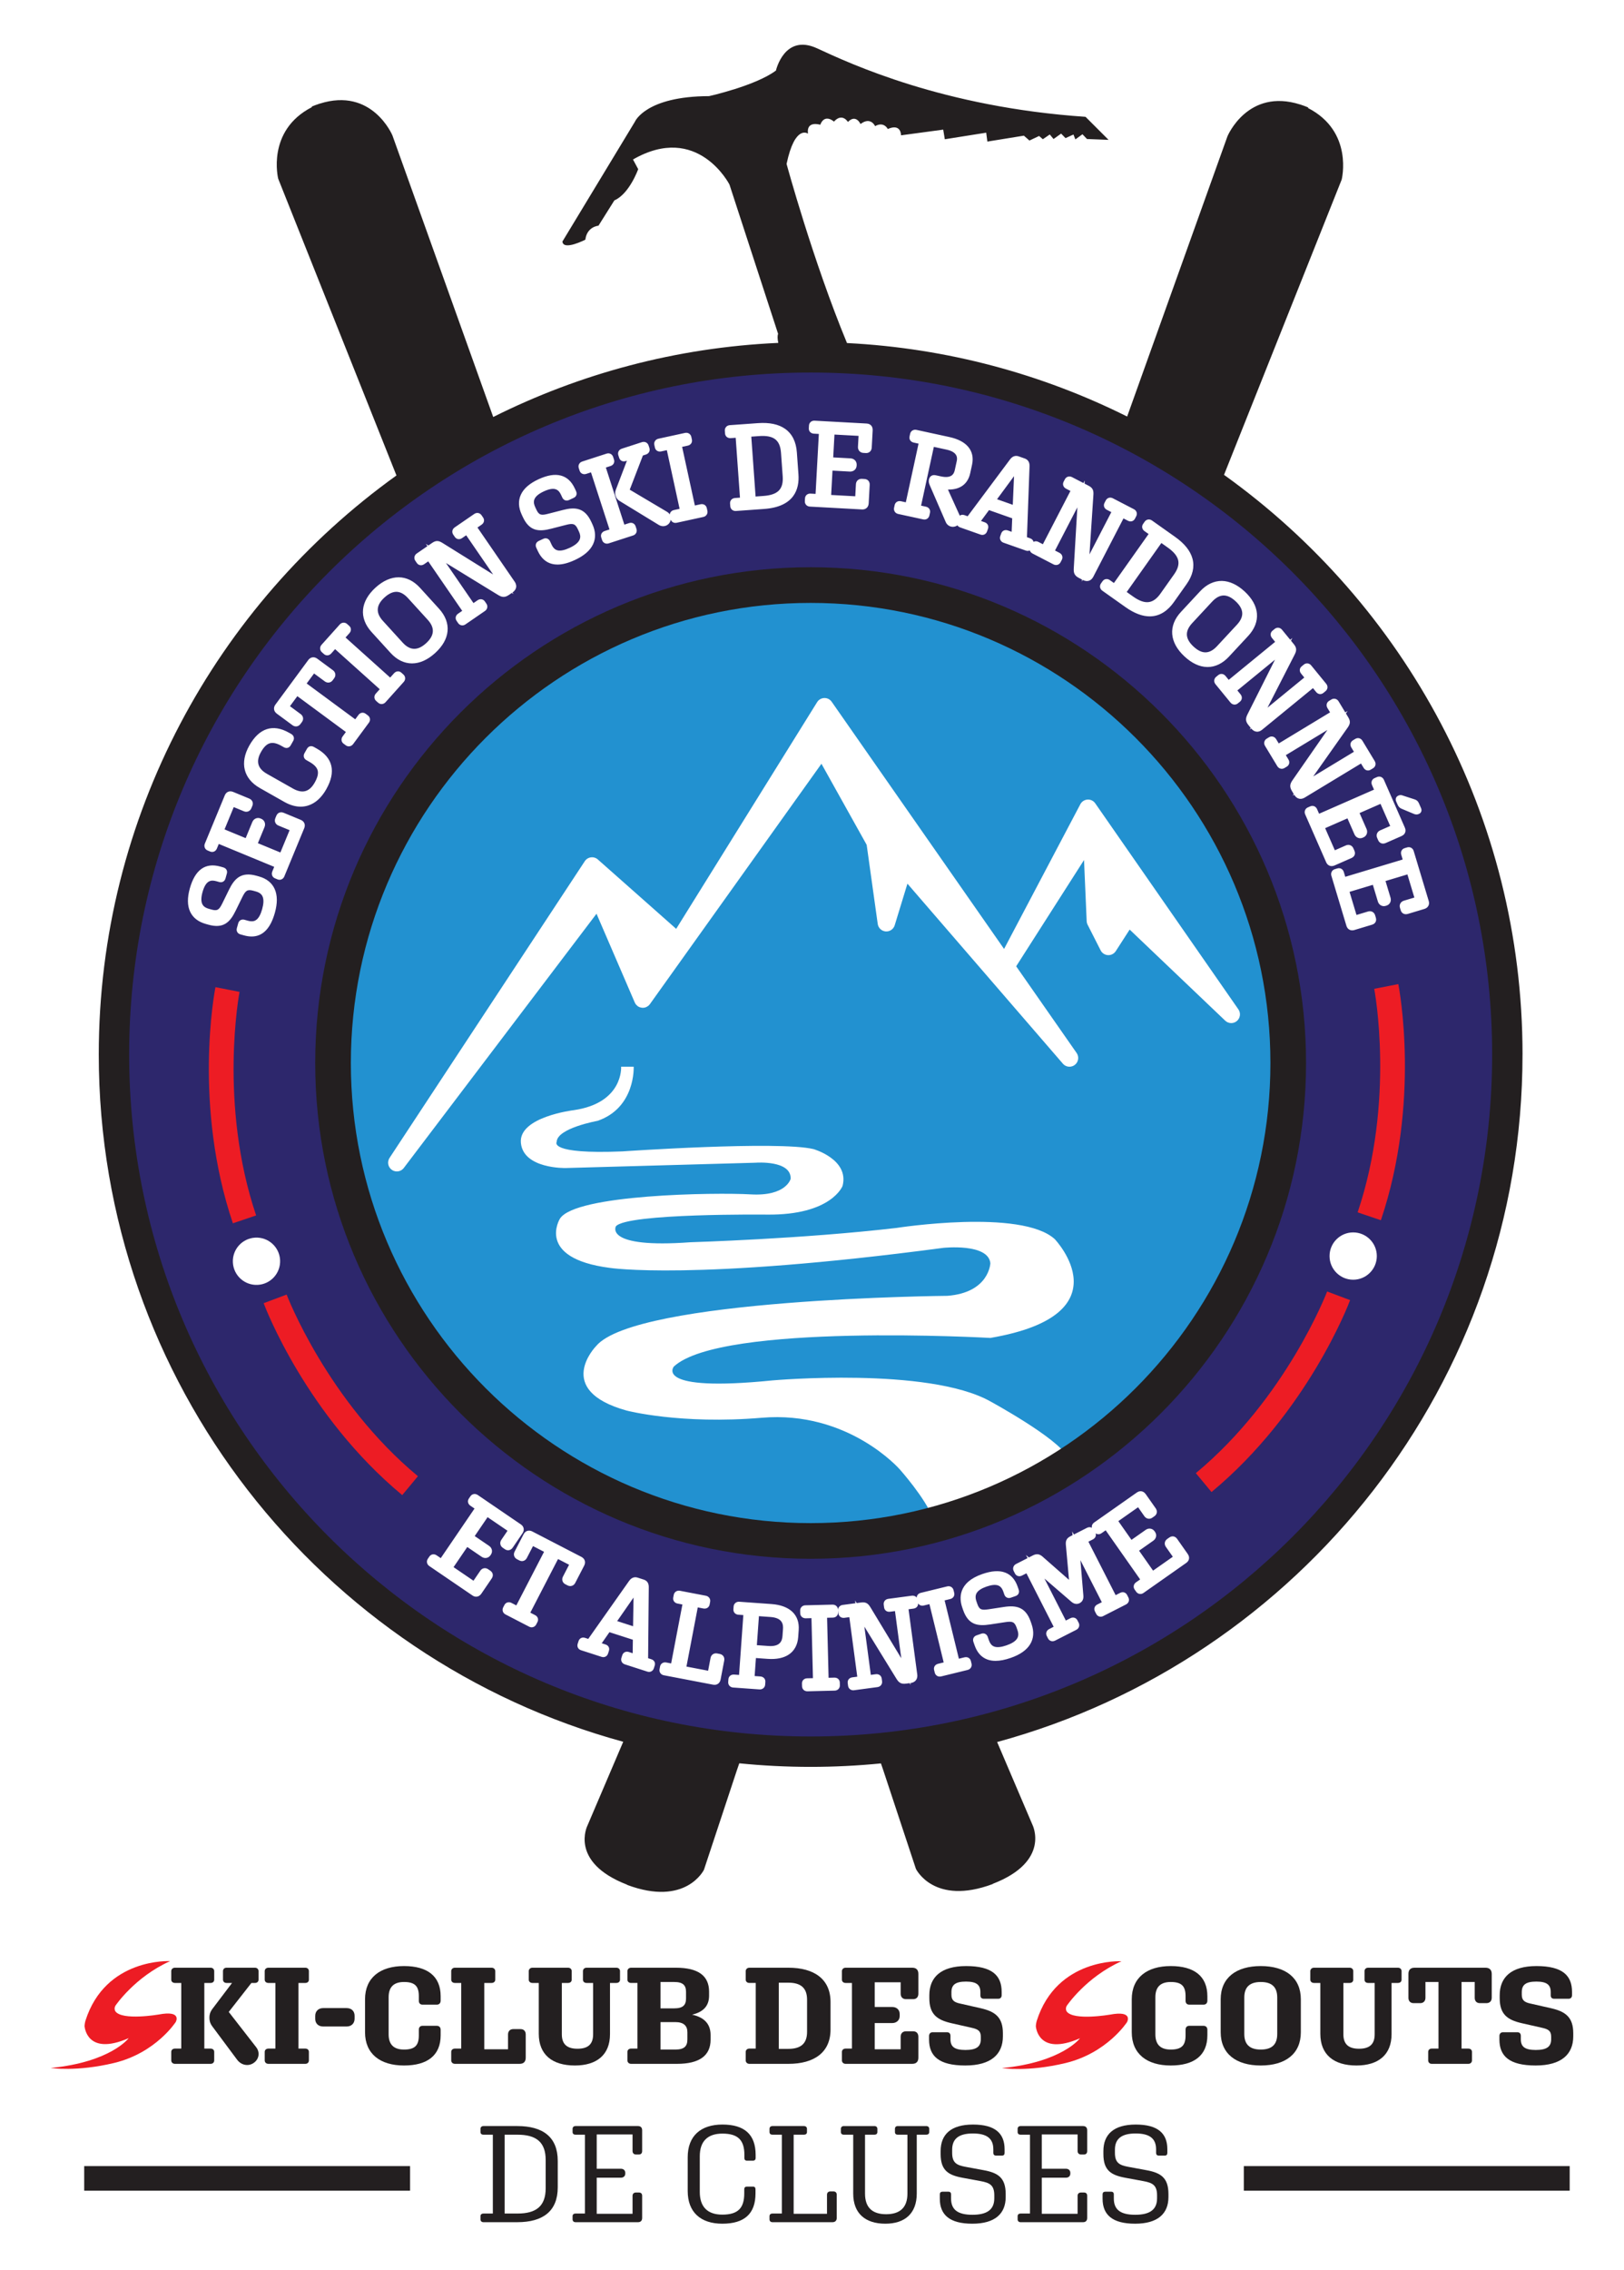 <?xml version="1.0" encoding="UTF-8" standalone="no"?>
<svg
   width="100%"
   height="100%"
   viewBox="0 0 300 419"
   version="1.1"
   xml:space="preserve"
   style="fill-rule:evenodd;clip-rule:evenodd;stroke-linejoin:round;stroke-miterlimit:2;"
   id="svg42"
   sodipodi:docname="logo_Club.svg"
   inkscape:version="1.4.2 (f4327f4, 2025-05-13)"
   xmlns:inkscape="http://www.inkscape.org/namespaces/inkscape"
   xmlns:sodipodi="http://sodipodi.sourceforge.net/DTD/sodipodi-0.dtd"
   xmlns="http://www.w3.org/2000/svg"
   xmlns:svg="http://www.w3.org/2000/svg"
   xmlns:serif="http://www.serif.com/"><defs
     id="defs42" /><sodipodi:namedview
     id="namedview42"
     pagecolor="#ffffff"
     bordercolor="#000000"
     borderopacity="0.25"
     inkscape:showpageshadow="2"
     inkscape:pageopacity="0.0"
     inkscape:pagecheckerboard="0"
     inkscape:deskcolor="#d1d1d1"
     inkscape:zoom="2.8949881"
     inkscape:cx="150.08697"
     inkscape:cy="209.5"
     inkscape:window-width="2560"
     inkscape:window-height="1494"
     inkscape:window-x="-11"
     inkscape:window-y="-11"
     inkscape:window-maximized="1"
     inkscape:current-layer="svg42" /><g
     id="Calque-1"
     serif:id="Calque 1"><g
       id="g42"><g
         id="g41"><path
           d="M263.125,167.789l-3.059,0.92c-0.599,0.179 -1.138,-0.095 -1.312,-0.67l-0.14,-0.466c-0.083,-0.278 -0.056,-0.564 0.079,-0.805c0.132,-0.237 0.359,-0.415 0.638,-0.499l1.942,-0.583l-1.284,-4.267l-4.044,1.217l0.924,3.075c0.093,0.305 0.072,0.622 -0.06,0.889c-0.138,0.281 -0.385,0.487 -0.695,0.581l-0.142,0.043c-0.625,0.188 -1.245,-0.16 -1.441,-0.809l-0.925,-3.076l-4.307,1.296l1.284,4.267l2.144,-0.645c0.278,-0.084 0.562,-0.06 0.799,0.067c0.238,0.128 0.414,0.352 0.498,0.63l0.139,0.466c0.112,0.369 0.022,0.643 -0.074,0.807c-0.088,0.155 -0.27,0.362 -0.628,0.47l-3.263,0.982c-0.139,0.042 -0.274,0.062 -0.404,0.062c-0.503,0 -0.911,-0.306 -1.071,-0.838l-0,-0.001l-2.78,-9.239c-0.079,-0.26 -0.055,-0.53 0.067,-0.756c0.117,-0.22 0.32,-0.382 0.567,-0.456l0.487,-0.146c0.264,-0.079 0.534,-0.046 0.759,0.096c0.196,0.124 0.345,0.327 0.418,0.57l0.267,0.888l10.609,-3.193l-0.268,-0.887c-0.161,-0.534 0.103,-1.052 0.614,-1.206l0.487,-0.146c0.247,-0.074 0.504,-0.05 0.723,0.067c0.228,0.122 0.396,0.332 0.474,0.594l2.781,9.239c0.201,0.67 -0.123,1.257 -0.803,1.462m-13.154,68.445c-2.41,-0 -4.365,-1.955 -4.365,-4.366c-0,-2.411 1.955,-4.366 4.365,-4.366c2.412,-0 4.367,1.955 4.367,4.366c-0,2.411 -1.955,4.366 -4.367,4.366m-4.992,-77.065l-0,-0.001l-3.875,-8.837c-0.11,-0.249 -0.118,-0.519 -0.025,-0.758c0.091,-0.233 0.271,-0.418 0.508,-0.522l0.465,-0.204c0.232,-0.102 0.483,-0.109 0.708,-0.021c0.237,0.093 0.43,0.285 0.542,0.542l0.372,0.847l10.146,-4.449l-0.371,-0.848c-0.228,-0.521 -0.032,-1.055 0.464,-1.272l0.464,-0.204c0.25,-0.108 0.519,-0.111 0.758,-0.009c0.226,0.098 0.408,0.283 0.512,0.521l3.875,8.836c0.175,0.4 0.118,0.717 0.039,0.911c-0.078,0.194 -0.255,0.461 -0.66,0.637l-2.926,1.283c-0.266,0.117 -0.537,0.138 -0.778,0.06c-0.267,-0.086 -0.482,-0.287 -0.604,-0.566l-0.196,-0.446c-0.238,-0.545 0.001,-1.138 0.555,-1.382l1.857,-0.814l-1.79,-4.08l-3.868,1.696l1.29,2.941c0.129,0.294 0.145,0.61 0.046,0.892c-0.103,0.295 -0.323,0.53 -0.62,0.659l-0.133,0.059c-0.283,0.124 -0.593,0.134 -0.872,0.023c-0.29,-0.113 -0.524,-0.345 -0.658,-0.652l-1.29,-2.941l-4.12,1.807l1.79,4.081l2.05,-0.9c0.272,-0.119 0.562,-0.127 0.814,-0.024c0.246,0.099 0.443,0.298 0.558,0.56l0.195,0.445c0.15,0.341 0.102,0.615 0.036,0.785c-0.068,0.173 -0.225,0.413 -0.581,0.568l-3.118,1.369c-0.184,0.08 -0.365,0.119 -0.538,0.119c-0.44,-0 -0.819,-0.252 -1.021,-0.711m-5.045,-11.745c-0.341,-0.093 -0.628,-0.331 -0.854,-0.704l-0.009,-0.014l-0.298,0.18l0.22,-0.31l-0.34,-0.562c-0.496,-0.819 -0.34,-1.336 0.122,-2.003l6.437,-9.26l-7.682,4.649l0.48,0.793c0.145,0.24 0.191,0.508 0.13,0.756c-0.058,0.234 -0.208,0.435 -0.425,0.565l-0.434,0.263c-0.465,0.282 -1.035,0.135 -1.324,-0.34l-2.269,-3.75c-0.141,-0.231 -0.186,-0.497 -0.124,-0.747c0.059,-0.243 0.213,-0.45 0.434,-0.585l0.436,-0.263c0.458,-0.276 1.018,-0.125 1.308,0.352l0.48,0.794l9.48,-5.738l-0.48,-0.794c-0.145,-0.239 -0.191,-0.507 -0.13,-0.755c0.058,-0.234 0.208,-0.435 0.424,-0.566l0.434,-0.263c0.467,-0.281 1.037,-0.136 1.327,0.341l1.236,2.043l0.44,-0.267l-0.322,0.463l0.443,0.731c0.471,0.782 0.31,1.281 -0.152,1.926l-6.33,8.969l7.516,-4.549l-0.479,-0.794c-0.189,-0.31 -0.179,-0.581 -0.137,-0.754c0.057,-0.232 0.21,-0.433 0.43,-0.567l0.435,-0.263c0.226,-0.136 0.483,-0.179 0.723,-0.12c0.245,0.061 0.459,0.226 0.602,0.463l2.268,3.747c0.14,0.231 0.187,0.492 0.132,0.733c-0.054,0.246 -0.212,0.459 -0.443,0.599l-0.435,0.263c-0.237,0.143 -0.5,0.181 -0.748,0.106c-0.226,-0.07 -0.421,-0.228 -0.559,-0.458l-0.481,-0.793l-10.389,6.289c-0.298,0.179 -0.562,0.236 -0.779,0.236c-0.121,-0 -0.227,-0.018 -0.314,-0.042m-59.884,130.417l-7.448,3.812c-0.024,-0.399 -0.138,-0.854 -0.315,-1.341c-7.158,1.913 -14.679,2.939 -22.44,2.939c-47.881,-0 -86.697,-38.816 -86.697,-86.697c0,-47.881 38.816,-86.697 86.697,-86.697c47.882,0 86.697,38.816 86.697,86.697c0,37.258 -23.505,69.024 -56.494,81.287m39.595,9.91c-0.033,0.208 -0.148,0.509 -0.506,0.759l-7.898,5.548c-0.175,0.124 -0.376,0.188 -0.578,0.188c-0.053,0 -0.108,-0.005 -0.161,-0.014c-0.245,-0.042 -0.463,-0.183 -0.611,-0.394l-0.292,-0.416c-0.16,-0.227 -0.212,-0.494 -0.147,-0.752c0.056,-0.226 0.202,-0.431 0.41,-0.576l0.758,-0.533l-6.37,-9.069l-0.758,0.533c-0.209,0.146 -0.447,0.214 -0.681,0.19c-0.152,-0.015 -0.291,-0.072 -0.414,-0.157c0.139,0.442 -0.055,0.883 -0.511,1.116l-0.825,0.421l5.03,9.869l0.825,-0.42c0.325,-0.167 0.594,-0.136 0.763,-0.081c0.227,0.074 0.417,0.241 0.534,0.471l0.23,0.451c0.251,0.495 0.067,1.039 -0.437,1.297l-4.222,2.152c-0.238,0.121 -0.498,0.144 -0.734,0.068c-0.237,-0.077 -0.433,-0.25 -0.554,-0.487l-0.23,-0.452c-0.245,-0.481 -0.066,-1.015 0.427,-1.267l0.845,-0.431l-3.953,-7.755l0.546,6.541c0.074,0.819 -0.339,1.21 -0.699,1.393c-0.289,0.148 -0.87,0.307 -1.523,-0.265l-4.97,-4.283l3.953,7.756l0.844,-0.431c0.506,-0.256 1.05,-0.093 1.296,0.39l0.231,0.452c0.248,0.487 0.059,1.045 -0.437,1.298l-3.921,1.998c-0.149,0.075 -0.308,0.114 -0.465,0.114c-0.098,0 -0.196,-0.015 -0.291,-0.046c-0.238,-0.077 -0.432,-0.247 -0.55,-0.478l-0.23,-0.452c-0.114,-0.225 -0.138,-0.475 -0.063,-0.704c0.08,-0.243 0.261,-0.446 0.51,-0.573l0.825,-0.421l-5.03,-9.869l-0.826,0.42c-0.247,0.128 -0.52,0.154 -0.762,0.075c-0.229,-0.074 -0.419,-0.238 -0.534,-0.463l-0.23,-0.453c-0.118,-0.231 -0.14,-0.489 -0.063,-0.726c0.08,-0.245 0.258,-0.447 0.501,-0.571l2.125,-1.082l-0.299,-0.587l0.538,0.464l0.801,-0.408c0.798,-0.405 1.343,-0.081 1.727,0.251l4.889,4.291l-0.584,-6.481c-0.044,-0.541 0.015,-1.143 0.793,-1.539l0.442,-0.226l-0.059,-0.708l0.299,0.586l2.427,-1.238c0.241,-0.122 0.505,-0.151 0.741,-0.078c0.058,0.017 0.113,0.042 0.166,0.07c-0.021,-0.108 -0.024,-0.22 -0.006,-0.331c0.045,-0.253 0.193,-0.48 0.415,-0.636l7.898,-5.546c0.358,-0.252 0.68,-0.258 0.886,-0.219c0.204,0.038 0.5,0.16 0.754,0.521l1.838,2.615c0.167,0.238 0.24,0.498 0.211,0.752c-0.031,0.278 -0.186,0.528 -0.436,0.703l-0.399,0.281c-0.483,0.341 -1.113,0.225 -1.462,-0.27l-1.165,-1.661l-3.648,2.562l2.427,3.457l2.631,-1.847c0.272,-0.192 0.594,-0.271 0.902,-0.215c0.293,0.051 0.553,0.219 0.731,0.472l0.083,0.118c0.377,0.537 0.242,1.235 -0.313,1.625l-2.629,1.846l2.586,3.682l3.647,-2.562l-1.287,-1.832c-0.346,-0.496 -0.239,-1.105 0.255,-1.451l0.398,-0.28c0.303,-0.212 0.583,-0.221 0.761,-0.188c0.183,0.031 0.449,0.136 0.673,0.455l1.958,2.787c0.253,0.361 0.267,0.681 0.233,0.886m-29.339,15.764c-0.653,1.079 -1.861,1.93 -3.592,2.53c-1.058,0.365 -1.986,0.547 -2.805,0.547c-0.544,0 -1.039,-0.08 -1.49,-0.242c-1.114,-0.397 -1.916,-1.284 -2.383,-2.636l-0.222,-0.639c-0.11,-0.322 -0.046,-0.571 0.028,-0.723c0.074,-0.152 0.23,-0.357 0.55,-0.467l0.9,-0.312c0.504,-0.172 0.994,0.074 1.171,0.585l0.214,0.619c0.302,0.871 0.74,1.1 1.044,1.197c0.521,0.167 1.265,0.084 2.213,-0.245c0.958,-0.332 1.605,-0.738 1.923,-1.207c0.296,-0.438 0.327,-0.951 0.097,-1.615l-0.152,-0.44c-0.382,-1.103 -0.814,-1.216 -2.11,-1.021l-2.763,0.419c-2.394,0.374 -4.073,0.053 -5.023,-2.692l-0.151,-0.441c-0.564,-1.629 -0.831,-4.599 3.714,-6.171c1.719,-0.594 3.093,-0.685 4.199,-0.274c1.081,0.401 1.864,1.28 2.325,2.613l0.18,0.52c0.12,0.343 0.056,0.598 -0.017,0.751c-0.072,0.146 -0.222,0.344 -0.534,0.452l-0.901,0.312c-0.516,0.178 -1.008,-0.058 -1.189,-0.578l-0.18,-0.52c-0.224,-0.647 -0.544,-1.021 -1.007,-1.176c-0.498,-0.166 -1.201,-0.094 -2.097,0.216c-0.901,0.312 -1.507,0.7 -1.802,1.153c-0.269,0.417 -0.293,0.932 -0.072,1.572l0.159,0.462c0.38,1.097 0.786,1.199 2.084,1.008l2.763,-0.42c2.331,-0.364 4.077,-0.039 5.029,2.712l0.152,0.441c0.48,1.387 0.395,2.635 -0.255,3.71m-11.558,4.754l-4.893,1.196c-0.084,0.021 -0.169,0.032 -0.252,0.032c-0.177,-0 -0.348,-0.046 -0.497,-0.137c-0.214,-0.129 -0.366,-0.339 -0.427,-0.591l-0.121,-0.493c-0.129,-0.526 0.177,-1.006 0.726,-1.142l1.044,-0.255l-2.634,-10.76l-1.042,0.255c-0.438,0.11 -0.836,-0.053 -1.047,-0.387c0.02,0.497 -0.315,0.886 -0.849,0.957l-0.921,0.123l1.608,12.039c0.071,0.538 -0.102,0.884 -0.26,1.079c-0.222,0.275 -0.553,0.443 -0.987,0.501l-0.016,0.002l0.045,0.346l-0.196,-0.326l-0.652,0.087c-0.948,0.126 -1.359,-0.223 -1.787,-0.913l-5.911,-9.605l1.188,8.901l0.919,-0.123c0.565,-0.073 1.02,0.26 1.093,0.797l0.067,0.505c0.035,0.254 -0.029,0.505 -0.18,0.703c-0.156,0.205 -0.391,0.338 -0.662,0.374l-4.343,0.581c-0.049,0.006 -0.097,0.009 -0.144,0.009c-0.49,-0 -0.888,-0.336 -0.953,-0.83l-0.067,-0.502c-0.072,-0.537 0.284,-0.982 0.845,-1.057l0.92,-0.123l-1.466,-10.986l-0.919,0.123c-0.278,0.037 -0.542,-0.028 -0.745,-0.183c-0.191,-0.146 -0.315,-0.365 -0.348,-0.615l-0.067,-0.503c-0.072,-0.543 0.291,-1.005 0.843,-1.078l2.366,-0.316l-0.068,-0.511l0.296,0.481l0.847,-0.114c0.901,-0.119 1.307,0.243 1.705,0.911l5.687,9.39l-1.163,-8.71l-0.918,0.123c-0.361,0.045 -0.606,-0.07 -0.747,-0.178c-0.19,-0.146 -0.312,-0.366 -0.347,-0.62l-0.067,-0.504c-0.073,-0.55 0.282,-1.003 0.843,-1.078l4.343,-0.579c0.276,-0.034 0.537,0.028 0.739,0.182c0.064,0.049 0.109,0.118 0.158,0.183c0.015,-0.418 0.299,-0.777 0.745,-0.887l4.893,-1.197c0.542,-0.135 1.048,0.167 1.177,0.697l0.121,0.492c0.06,0.245 0.025,0.493 -0.1,0.7c-0.133,0.218 -0.356,0.375 -0.628,0.442l-1.043,0.255l2.633,10.761l1.045,-0.255c0.246,-0.061 0.496,-0.036 0.703,0.07c0.236,0.121 0.403,0.336 0.468,0.606l0.122,0.492c0.13,0.53 -0.181,1.029 -0.722,1.163m-23.853,3.518c-0.178,0.187 -0.426,0.293 -0.699,0.299l-5.035,0.125l-0.028,0c-0.544,0 -0.96,-0.396 -0.973,-0.933l-0.013,-0.507c-0.014,-0.54 0.387,-0.945 0.954,-0.96l1.075,-0.026l-0.273,-11.077l-1.075,0.027c-0.532,0.007 -0.985,-0.367 -1.001,-0.909l-0.012,-0.51c-0.012,-0.546 0.398,-0.967 0.954,-0.981l5.034,-0.124c0.273,-0.002 0.527,0.088 0.714,0.266c0.18,0.172 0.283,0.409 0.288,0.668l0.013,0.506c0.007,0.278 -0.098,0.529 -0.294,0.707c-0.172,0.156 -0.406,0.247 -0.661,0.253l-1.074,0.026l0.274,11.077l1.074,-0.027c0.01,0 0.02,-0.001 0.029,-0.001c0.552,0 0.959,0.38 0.972,0.912l0.012,0.508c0.007,0.258 -0.084,0.5 -0.255,0.681m-7.352,-10.884l-0.092,1.288c-0.102,1.429 -0.703,2.548 -1.736,3.236c-0.969,0.645 -2.289,0.913 -3.924,0.796l-2.149,-0.154l-0.238,3.326l1.051,0.075c0.264,0.019 0.492,0.115 0.66,0.278c0.195,0.188 0.29,0.446 0.269,0.727l-0.035,0.506c-0.038,0.518 -0.454,0.886 -0.982,0.886c-0.028,0 -0.055,-0.001 -0.083,-0.003l-4.854,-0.348c-0.555,-0.039 -0.945,-0.479 -0.908,-1.022l-0,-0.003l0.037,-0.506c0.039,-0.539 0.48,-0.896 1.042,-0.863l0.924,0.067l0.791,-11.049l-0.923,-0.067c-0.254,-0.018 -0.484,-0.119 -0.649,-0.283c-0.187,-0.188 -0.279,-0.443 -0.26,-0.72l0.037,-0.507c0.017,-0.256 0.131,-0.488 0.319,-0.651c0.194,-0.17 0.451,-0.252 0.723,-0.233l5.952,0.426c3.396,0.243 5.229,1.992 5.028,4.798m-13.758,5.631l-0.671,3.51c-0.117,0.606 -0.553,0.972 -1.122,0.972c-0.087,-0 -0.177,-0.009 -0.27,-0.027l-9.104,-1.74c-0.255,-0.05 -0.475,-0.186 -0.62,-0.385c-0.154,-0.211 -0.211,-0.474 -0.159,-0.74l0.095,-0.498c0.052,-0.273 0.207,-0.496 0.437,-0.629c0.201,-0.117 0.449,-0.155 0.699,-0.107l0.91,0.175l2.082,-10.881l-0.91,-0.173c-0.276,-0.053 -0.507,-0.2 -0.65,-0.412c-0.135,-0.199 -0.182,-0.446 -0.134,-0.694l0.094,-0.496c0.048,-0.255 0.189,-0.471 0.396,-0.612c0.213,-0.144 0.477,-0.195 0.745,-0.144l4.779,0.914c0.559,0.107 0.904,0.591 0.802,1.127l-0.095,0.499c-0.103,0.533 -0.587,0.841 -1.158,0.732l-1.034,-0.199l-2.089,10.922l4.001,0.766l0.452,-2.365c0.055,-0.286 0.208,-0.527 0.431,-0.677c0.223,-0.151 0.502,-0.204 0.788,-0.149l0.478,0.091c0.294,0.056 0.531,0.204 0.683,0.427c0.151,0.224 0.201,0.498 0.144,0.793m-12.842,0.944l-0.155,0.482c-0.082,0.256 -0.239,0.451 -0.454,0.566c-0.1,0.054 -0.243,0.105 -0.423,0.105c-0.099,0 -0.208,-0.015 -0.328,-0.054l-4.149,-1.337c-0.258,-0.083 -0.464,-0.249 -0.58,-0.467c-0.119,-0.223 -0.139,-0.487 -0.056,-0.744l0.155,-0.482c0.085,-0.263 0.261,-0.466 0.495,-0.57c0.217,-0.096 0.467,-0.104 0.722,-0.021l0.704,0.226l0.035,-2.491l-4.325,-1.394l-1.425,2.044l0.702,0.226c0.339,0.108 0.503,0.314 0.581,0.467c0.077,0.15 0.147,0.395 0.043,0.717l-0.157,0.483c-0.171,0.535 -0.664,0.789 -1.202,0.618l-0.001,-0.001l-3.786,-1.221c-0.536,-0.172 -0.79,-0.666 -0.619,-1.203l0.158,-0.485c0.168,-0.522 0.66,-0.769 1.197,-0.596l0.593,0.191l7.554,-10.711c0.546,-0.784 1.219,-0.712 1.572,-0.598l1.128,0.363c0.627,0.203 0.939,0.676 0.927,1.407l-0.123,13.104l0.594,0.192c0.337,0.107 0.502,0.312 0.58,0.465c0.077,0.15 0.147,0.396 0.043,0.719m-15.296,-14.739c-0.259,0.082 -0.543,0.055 -0.796,-0.075l-0.433,-0.224c-0.516,-0.268 -0.699,-0.867 -0.427,-1.394l1.135,-2.195l-2.04,-1.056l-5.12,9.898l0.898,0.464c0.492,0.254 0.669,0.788 0.421,1.27l-0.235,0.452c-0.173,0.336 -0.493,0.524 -0.834,0.524c-0.151,-0 -0.306,-0.037 -0.454,-0.113l-0,-0.001l-4.381,-2.266c-0.24,-0.124 -0.417,-0.326 -0.495,-0.571c-0.076,-0.239 -0.053,-0.496 0.066,-0.727l0.234,-0.452c0.116,-0.224 0.306,-0.388 0.536,-0.461c0.242,-0.079 0.514,-0.05 0.763,0.08l0.898,0.464l5.12,-9.896l-2.041,-1.056l-1.136,2.195c-0.135,0.26 -0.351,0.448 -0.61,0.531c-0.252,0.081 -0.527,0.053 -0.775,-0.076l-0.431,-0.223c-0.536,-0.277 -0.724,-0.867 -0.448,-1.403l1.664,-3.215c0.328,-0.632 0.972,-0.837 1.603,-0.509l9.079,4.696c0.63,0.327 0.835,0.971 0.51,1.603l-1.664,3.214c-0.131,0.254 -0.346,0.439 -0.607,0.522m-13.035,-8.491l1.141,-1.675l-3.682,-2.508l-2.378,3.489l2.654,1.808c0.561,0.383 0.705,1.078 0.337,1.619l-0.084,0.121c-0.173,0.255 -0.431,0.427 -0.724,0.482c-0.308,0.058 -0.628,-0.015 -0.904,-0.204l-2.654,-1.808l-2.533,3.718l3.681,2.508l1.261,-1.849c0.34,-0.5 0.949,-0.615 1.448,-0.274l0.401,0.273c0.504,0.345 0.607,0.921 0.258,1.435l-1.919,2.816c-0.248,0.361 -0.591,0.55 -0.953,0.55c-0.227,0 -0.461,-0.073 -0.683,-0.226l-7.973,-5.433c-0.46,-0.313 -0.576,-0.89 -0.27,-1.341l0.287,-0.421c0.142,-0.207 0.35,-0.347 0.588,-0.393c0.25,-0.047 0.517,0.014 0.747,0.173l0.765,0.52l6.238,-9.154l-0.765,-0.521c-0.468,-0.321 -0.586,-0.878 -0.281,-1.325l0.286,-0.419c0.308,-0.452 0.886,-0.554 1.347,-0.241l7.974,5.434c0.576,0.393 0.695,1.052 0.295,1.641l-1.799,2.64c-0.354,0.516 -0.946,0.641 -1.442,0.304l-0.402,-0.274c-0.491,-0.336 -0.603,-0.965 -0.262,-1.465m-29.314,-148.309l0.6,-0.814l-8.969,-6.614l-1.364,1.849l1.989,1.467c0.235,0.173 0.387,0.416 0.428,0.685c0.04,0.262 -0.03,0.529 -0.196,0.755l-0.288,0.391c-0.177,0.239 -0.423,0.391 -0.695,0.427c-0.261,0.037 -0.533,-0.037 -0.763,-0.207l-2.912,-2.148c-0.353,-0.261 -0.465,-0.566 -0.496,-0.777c-0.046,-0.301 0.039,-0.608 0.246,-0.887l6.066,-8.226c0.206,-0.28 0.474,-0.452 0.777,-0.497c0.209,-0.032 0.534,-0.016 0.887,0.245l2.912,2.148c0.23,0.17 0.379,0.412 0.42,0.681c0.041,0.27 -0.03,0.546 -0.2,0.776l-0.288,0.391c-0.345,0.469 -0.966,0.556 -1.444,0.204l-1.99,-1.468l-1.364,1.849l8.97,6.615l0.6,-0.814c0.162,-0.219 0.385,-0.36 0.629,-0.397c0.24,-0.036 0.484,0.029 0.693,0.183l0.407,0.301c0.215,0.158 0.353,0.381 0.39,0.627c0.037,0.245 -0.03,0.498 -0.187,0.711l-2.926,3.969c-0.2,0.269 -0.489,0.411 -0.782,0.411c-0.196,-0 -0.394,-0.062 -0.569,-0.192l-0.409,-0.302c-0.203,-0.149 -0.334,-0.362 -0.371,-0.6c-0.038,-0.253 0.032,-0.516 0.199,-0.742m-3.017,9.741c-0.891,1.575 -2.019,2.59 -3.35,3.015c-0.446,0.142 -0.91,0.214 -1.387,0.214c-0.966,-0 -1.982,-0.292 -3,-0.868l-4.529,-2.564c-3.035,-1.718 -3.764,-4.659 -1.949,-7.866c1.823,-3.219 4.354,-4.034 7.32,-2.355l0.405,0.229c0.491,0.278 0.643,0.806 0.372,1.286l-0.469,0.828c-0.172,0.303 -0.407,0.414 -0.575,0.453c-0.155,0.036 -0.401,0.046 -0.69,-0.118l-0.424,-0.24c-1.741,-0.985 -2.769,-0.679 -3.794,1.13c-0.981,1.732 -0.615,3.051 1.117,4.031l4.788,2.71c0.865,0.489 1.638,0.646 2.295,0.467c0.658,-0.179 1.239,-0.706 1.725,-1.566c0.529,-0.934 0.707,-1.673 0.543,-2.262c-0.156,-0.565 -0.656,-1.08 -1.527,-1.573l-0.553,-0.313c-0.479,-0.27 -0.624,-0.795 -0.353,-1.275l0.468,-0.828c0.163,-0.288 0.384,-0.4 0.542,-0.443c0.163,-0.044 0.425,-0.061 0.742,0.119l0.533,0.301c2.967,1.679 3.572,4.269 1.749,7.488l0.001,-0Zm-4.076,7.192l-0,0l-3.684,8.919c-0.16,0.387 -0.506,0.615 -0.882,0.615c-0.124,-0 -0.251,-0.025 -0.375,-0.077l-0.47,-0.194c-0.494,-0.204 -0.704,-0.747 -0.491,-1.262l0.353,-0.855l-10.239,-4.229l-0.354,0.857c-0.106,0.257 -0.293,0.454 -0.529,0.552c-0.224,0.093 -0.475,0.09 -0.709,-0.005l-0.469,-0.195c-0.504,-0.208 -0.724,-0.753 -0.512,-1.268l3.684,-8.918c0.267,-0.647 0.888,-0.897 1.546,-0.626l2.952,1.219c0.291,0.12 0.501,0.318 0.606,0.572c0.101,0.242 0.097,0.511 -0.013,0.777l-0.186,0.449c-0.108,0.262 -0.305,0.464 -0.555,0.569c-0.255,0.106 -0.548,0.102 -0.825,-0.012l-1.873,-0.773l-1.7,4.118l3.903,1.611l1.226,-2.967c0.128,-0.311 0.357,-0.548 0.646,-0.668c0.276,-0.113 0.584,-0.112 0.869,0.006l0.135,0.056c0.605,0.25 0.866,0.911 0.607,1.538l-1.226,2.968l4.157,1.717l1.701,-4.118l-2.069,-0.855c-0.274,-0.113 -0.481,-0.316 -0.582,-0.57c-0.098,-0.246 -0.092,-0.527 0.018,-0.79l0.185,-0.448c0.233,-0.565 0.775,-0.784 1.352,-0.547l3.149,1.301c0.657,0.271 0.919,0.887 0.654,1.533m-8.594,84.313c-2.408,0.126 -4.462,-1.724 -4.589,-4.132c-0.126,-2.408 1.724,-4.462 4.132,-4.588c2.407,-0.126 4.462,1.723 4.588,4.131c0.126,2.408 -1.723,4.462 -4.131,4.589m-9.139,-66.498l-0.448,-0.126c-1.411,-0.395 -2.387,-1.16 -2.902,-2.273c-0.518,-1.123 -0.536,-2.568 -0.052,-4.293c0.966,-3.451 2.862,-4.806 5.637,-4.03l0.529,0.149c0.551,0.154 0.822,0.612 0.675,1.138l-0.257,0.917c-0.149,0.532 -0.623,0.798 -1.153,0.649l-0.53,-0.148c-0.961,-0.268 -1.934,-0.213 -2.556,2.004c-0.632,2.257 0.238,2.829 1.173,3.091l0.468,0.131c1.119,0.314 1.436,0.04 2.015,-1.136l1.231,-2.51c1.029,-2.119 2.289,-3.37 5.092,-2.587l0.449,0.126c1.413,0.395 2.39,1.177 2.902,2.323c0.516,1.151 0.527,2.629 0.033,4.392c-0.815,2.907 -2.255,4.371 -4.292,4.371c-0.447,0 -0.922,-0.07 -1.426,-0.212l-0.652,-0.182c-0.528,-0.147 -0.796,-0.621 -0.649,-1.151l0.257,-0.919c0.144,-0.51 0.625,-0.776 1.147,-0.628l0.633,0.177c0.886,0.247 1.324,0.018 1.577,-0.177c0.432,-0.332 0.788,-0.991 1.059,-1.958c0.273,-0.976 0.307,-1.739 0.102,-2.268c-0.191,-0.492 -0.594,-0.81 -1.27,-0.999l-0.448,-0.125c-1.124,-0.315 -1.462,-0.021 -2.041,1.151l-1.231,2.511c-1.058,2.181 -2.275,3.375 -5.072,2.592m20.93,-51.662l3.363,-3.748c0.371,-0.414 0.959,-0.452 1.364,-0.09l0.379,0.34c0.403,0.362 0.42,0.931 0.044,1.352l-0.718,0.8l8.246,7.398l0.717,-0.8c0.379,-0.421 0.948,-0.464 1.35,-0.103l0.378,0.339c0.406,0.365 0.431,0.952 0.059,1.367l-3.363,3.748c-0.182,0.203 -0.423,0.322 -0.68,0.336c-0.017,0.001 -0.034,0.002 -0.05,0.002c-0.232,0 -0.456,-0.087 -0.636,-0.249l-0.377,-0.339c-0.206,-0.184 -0.317,-0.433 -0.313,-0.698c0.004,-0.232 0.1,-0.465 0.27,-0.654l0.717,-0.8l-8.246,-7.397l-0.717,0.799c-0.379,0.422 -0.948,0.465 -1.35,0.103l-0.378,-0.339c-0.192,-0.172 -0.306,-0.404 -0.32,-0.653c-0.014,-0.257 0.079,-0.511 0.261,-0.714m7.67,-6.536c0.145,-1.392 0.939,-2.781 2.296,-4.017c2.805,-2.554 5.881,-2.539 8.229,0.04l3.504,3.849c1.178,1.293 1.723,2.736 1.576,4.173c-0.145,1.411 -0.919,2.764 -2.302,4.023c-1.395,1.27 -2.856,1.905 -4.263,1.905c-1.421,0 -2.786,-0.648 -3.966,-1.945l-3.505,-3.848c-1.177,-1.292 -1.72,-2.737 -1.569,-4.18m9.916,-10.316l1.967,-1.352l-0.293,-0.425l0.482,0.295l0.705,-0.484c0.751,-0.517 1.258,-0.385 1.931,0.041l9.318,5.799l-4.976,-7.239l-0.764,0.525c-0.238,0.163 -0.497,0.226 -0.746,0.179c-0.235,-0.044 -0.444,-0.185 -0.589,-0.398l-0.288,-0.416c-0.313,-0.458 -0.202,-1.023 0.264,-1.343l3.611,-2.482c0.466,-0.32 1.033,-0.221 1.347,0.235l0.288,0.419c0.311,0.453 0.198,0.998 -0.275,1.325l-0.764,0.525l6.876,10.007c0.307,0.447 0.31,0.834 0.258,1.08c-0.074,0.344 -0.294,0.645 -0.654,0.892l-0.014,0.01l0.198,0.287l-0.323,-0.201l-0.541,0.372c-0.79,0.542 -1.314,0.417 -2.006,-0.005l-9.615,-5.89l5.084,7.398l0.764,-0.525c0.23,-0.159 0.496,-0.221 0.748,-0.174c0.236,0.045 0.446,0.183 0.589,0.392l0.286,0.418c0.154,0.223 0.207,0.486 0.151,0.742c-0.054,0.24 -0.2,0.453 -0.414,0.6l-3.611,2.481c-0.179,0.124 -0.377,0.183 -0.571,0.183c-0.3,0 -0.588,-0.144 -0.776,-0.416l-0.288,-0.421c-0.307,-0.445 -0.192,-1.003 0.275,-1.324l0.764,-0.525l-6.275,-9.131l-0.764,0.525c-0.23,0.158 -0.494,0.219 -0.746,0.173c-0.237,-0.044 -0.447,-0.183 -0.59,-0.391l-0.287,-0.418c-0.309,-0.45 -0.195,-1.027 0.264,-1.343m19.234,-10.859c0.516,-1.124 1.603,-2.077 3.229,-2.831c1.652,-0.766 3.01,-0.994 4.151,-0.698c1.116,0.29 1.983,1.085 2.576,2.365l0.232,0.499c0.154,0.332 0.116,0.592 0.057,0.751c-0.056,0.153 -0.186,0.364 -0.485,0.503l-0.863,0.4c-0.308,0.143 -0.562,0.104 -0.721,0.046c-0.159,-0.058 -0.379,-0.193 -0.522,-0.502l-0.231,-0.498c-0.42,-0.905 -1.096,-1.61 -3.186,-0.641c-2.127,0.987 -1.997,2.02 -1.589,2.901l0.205,0.442c0.489,1.053 0.903,1.117 2.175,0.793l2.708,-0.696c2.283,-0.595 4.053,-0.451 5.277,2.19l0.196,0.422c0.618,1.333 0.658,2.584 0.121,3.718c-0.541,1.14 -1.657,2.109 -3.319,2.879c-1.233,0.573 -2.305,0.856 -3.247,0.856c-0.349,-0 -0.68,-0.039 -0.996,-0.117c-1.147,-0.283 -2.035,-1.085 -2.637,-2.382l-0.284,-0.615c-0.143,-0.306 -0.105,-0.561 -0.047,-0.72c0.058,-0.159 0.192,-0.378 0.501,-0.522l0.865,-0.401c0.48,-0.221 0.995,-0.028 1.223,0.464l0.276,0.596c0.387,0.834 0.847,1.019 1.159,1.085c0.533,0.111 1.266,-0.046 2.179,-0.468c2.263,-1.05 2.141,-2.112 1.724,-3.012l-0.196,-0.422c-0.491,-1.061 -0.936,-1.126 -2.202,-0.804l-2.709,0.696c-2.345,0.612 -4.046,0.462 -5.267,-2.171l-0.196,-0.423c-0.617,-1.329 -0.67,-2.569 -0.157,-3.683m11.331,-6.118l4.509,-1.462c0.253,-0.084 0.514,-0.065 0.736,0.048c0.221,0.113 0.388,0.314 0.47,0.567l0.157,0.483c0.167,0.516 -0.095,1.014 -0.623,1.185l-0.881,0.285l3.417,10.541l0.882,-0.285c0.25,-0.081 0.497,-0.071 0.714,0.029c0.229,0.107 0.401,0.308 0.485,0.566l0.156,0.483c0.167,0.519 -0.097,1.037 -0.614,1.205l-4.511,1.462c-0.11,0.036 -0.219,0.053 -0.326,0.053c-0.407,-0 -0.765,-0.25 -0.899,-0.661l-0.157,-0.484c-0.167,-0.516 0.103,-1.017 0.642,-1.192l0.882,-0.285l-3.418,-10.541l-0.88,0.286c-0.54,0.173 -1.052,-0.074 -1.22,-0.588l-0.157,-0.484c-0.167,-0.519 0.106,-1.039 0.636,-1.211m6.207,5.214l2.049,-5.367l-0.208,0.067c-0.546,0.178 -1.049,-0.065 -1.219,-0.589l-0.157,-0.483c-0.083,-0.256 -0.063,-0.521 0.056,-0.744c0.116,-0.218 0.322,-0.385 0.58,-0.468l3.724,-1.208c0.531,-0.17 1.058,0.091 1.226,0.608l0.157,0.485c0.085,0.264 0.056,0.534 -0.081,0.761c-0.12,0.199 -0.32,0.352 -0.562,0.43l-0.562,0.182l-2.429,6.308l6.913,4.1c0.204,0.127 0.363,0.291 0.481,0.476c0.014,-0.137 0.051,-0.271 0.126,-0.388c0.138,-0.215 0.365,-0.366 0.638,-0.426l1.051,-0.228l-2.354,-10.826l-1.051,0.229c-0.554,0.12 -1.039,-0.177 -1.155,-0.706l-0.107,-0.497c-0.058,-0.264 -0.009,-0.528 0.14,-0.744c0.14,-0.201 0.357,-0.343 0.611,-0.399l4.921,-1.07c0.255,-0.056 0.51,-0.017 0.721,0.109c0.225,0.133 0.381,0.353 0.438,0.617l0.109,0.497c0.114,0.531 -0.204,1.002 -0.758,1.123l-1.049,0.228l2.355,10.825l1.049,-0.229c0.276,-0.059 0.544,-0.016 0.758,0.123c0.203,0.13 0.344,0.338 0.397,0.584l0.109,0.495c0.114,0.536 -0.211,1.026 -0.754,1.144l-4.92,1.071c-0.076,0.016 -0.152,0.024 -0.227,0.024c-0.187,0 -0.367,-0.051 -0.521,-0.15c-0.159,-0.102 -0.265,-0.258 -0.339,-0.433c-0.036,0.193 -0.112,0.38 -0.228,0.554c-0.276,0.414 -0.718,0.635 -1.182,0.635c-0.276,0 -0.56,-0.078 -0.822,-0.24l-7.183,-4.389c-0.375,-0.212 -0.643,-0.537 -0.779,-0.957c-0.122,-0.378 -0.111,-0.716 0.038,-1.134m20.367,-11.596c0.169,-0.195 0.411,-0.312 0.684,-0.331l5.213,-0.375c2.129,-0.152 3.818,0.206 5.027,1.064c1.289,0.917 2.015,2.378 2.156,4.346l0.291,4.053c0.193,2.689 -0.751,5.978 -6.338,6.38l-5.213,0.374c-0.027,0.002 -0.053,0.002 -0.079,0.002c-0.243,0 -0.47,-0.082 -0.645,-0.234c-0.189,-0.163 -0.302,-0.395 -0.32,-0.654l-0.037,-0.505c-0.018,-0.252 0.059,-0.491 0.217,-0.673c0.167,-0.194 0.413,-0.311 0.693,-0.331l0.922,-0.066l-0.792,-11.053l-0.924,0.066c-0.255,0.016 -0.497,-0.049 -0.683,-0.188c-0.213,-0.159 -0.341,-0.399 -0.36,-0.676l-0.036,-0.507c-0.019,-0.257 0.061,-0.503 0.224,-0.692m14.581,13.183c0.03,-0.54 0.461,-0.915 1.028,-0.88l0.925,0.05l0.605,-11.065l-0.925,-0.051c-0.565,-0.032 -0.955,-0.446 -0.926,-0.987l0.027,-0.507c0.03,-0.546 0.475,-0.931 1.031,-0.903l9.635,0.527c0.437,0.024 0.693,0.218 0.831,0.376c0.138,0.157 0.296,0.435 0.272,0.876l-0.175,3.191c-0.017,0.313 -0.133,0.576 -0.338,0.76c-0.196,0.176 -0.454,0.262 -0.738,0.246l-0.486,-0.027c-0.593,-0.033 -1.015,-0.513 -0.982,-1.118l0.11,-2.025l-4.451,-0.243l-0.23,4.218l3.208,0.175c0.336,0.019 0.635,0.157 0.843,0.39c0.2,0.222 0.299,0.514 0.282,0.822l-0.007,0.144c-0.036,0.656 -0.569,1.111 -1.251,1.084l-3.208,-0.176l-0.246,4.493l4.451,0.243l0.122,-2.236c0.016,-0.29 0.135,-0.549 0.334,-0.728c0.203,-0.18 0.47,-0.27 0.764,-0.255l0.485,0.027c0.609,0.033 0.996,0.474 0.962,1.096l-0.186,3.403c-0.037,0.682 -0.496,1.126 -1.151,1.126c-0.026,0 -0.053,-0.001 -0.08,-0.002l-9.639,-0.527c-0.556,-0.031 -0.953,-0.465 -0.924,-1.008l0.028,-0.509Zm16.457,1.732l0.107,-0.497c0.118,-0.53 0.605,-0.826 1.155,-0.707l0.906,0.197l2.352,-10.83l-0.906,-0.196c-0.275,-0.059 -0.501,-0.211 -0.639,-0.425c-0.13,-0.204 -0.171,-0.451 -0.117,-0.698l0.107,-0.494c0.054,-0.253 0.199,-0.467 0.409,-0.602c0.215,-0.139 0.48,-0.185 0.749,-0.127l6.081,1.321c1.57,0.341 2.734,0.939 3.461,1.778c0.765,0.885 1.022,2.032 0.743,3.319l-0.342,1.572c-0.438,2.017 -1.871,3.069 -4.112,3.032l2.181,4.811c0.234,-0.165 0.543,-0.207 0.865,-0.094l0.589,0.207l7.84,-10.501c0.568,-0.77 1.24,-0.678 1.589,-0.555l1.118,0.394c0.427,0.15 0.93,0.522 0.888,1.433l-0.478,13.093l0.587,0.206c0.335,0.119 0.495,0.329 0.568,0.484c0.025,0.05 0.045,0.114 0.06,0.184c0.047,-0.025 0.089,-0.062 0.141,-0.078c0.242,-0.079 0.513,-0.05 0.763,0.079l0.822,0.426l5.092,-9.836l-0.822,-0.426c-0.249,-0.128 -0.429,-0.333 -0.506,-0.576c-0.073,-0.23 -0.048,-0.48 0.068,-0.705l0.234,-0.45c0.123,-0.24 0.331,-0.412 0.583,-0.482c0.237,-0.066 0.495,-0.037 0.725,0.082l2.118,1.097l0.237,-0.458l-0.033,0.563l0.758,0.394c0.811,0.419 0.934,0.928 0.876,1.721l-0.722,10.948l4.036,-7.798l-0.822,-0.425c-0.239,-0.124 -0.409,-0.306 -0.493,-0.528c-0.092,-0.241 -0.071,-0.508 0.055,-0.753l0.234,-0.451c0.253,-0.491 0.803,-0.659 1.308,-0.4l3.889,2.014c0.503,0.261 0.683,0.807 0.428,1.299l-0.233,0.451c-0.127,0.245 -0.334,0.415 -0.582,0.479c-0.229,0.061 -0.478,0.026 -0.717,-0.098l-0.823,-0.426l-5.58,10.779c-0.399,0.768 -1.136,0.99 -1.927,0.581l-0.014,-0.007l-0.161,0.31l0.026,-0.381l-0.583,-0.301c-0.85,-0.44 -0.987,-0.963 -0.941,-1.772l0.662,-11.252l-4.127,7.969l0.823,0.425c0.503,0.262 0.687,0.8 0.439,1.281l-0.233,0.451c-0.252,0.485 -0.813,0.656 -1.309,0.4l-3.889,-2.013c-0.246,-0.127 -0.414,-0.33 -0.491,-0.56c-0.095,0.045 -0.225,0.086 -0.384,0.086c-0.105,0 -0.222,-0.018 -0.351,-0.063l-4.11,-1.449c-0.534,-0.188 -0.788,-0.704 -0.606,-1.226l0.17,-0.481c0.183,-0.518 0.69,-0.748 1.234,-0.557l0.696,0.246l0.102,-2.489l-4.285,-1.511l-1.48,2.003l0.696,0.245c0.531,0.188 0.774,0.681 0.592,1.201l-0.169,0.479c-0.189,0.532 -0.691,0.772 -1.221,0.585l-3.751,-1.323c-0.223,-0.078 -0.391,-0.215 -0.501,-0.382c-0.107,0.074 -0.222,0.139 -0.351,0.185c-0.166,0.06 -0.334,0.089 -0.499,0.089c-0.561,-0 -1.08,-0.333 -1.315,-0.892l-2.958,-6.812c-0.145,-0.349 -0.222,-0.652 -0.142,-1.02c0.136,-0.625 0.627,-0.93 1.239,-0.797l0.972,0.211c1.984,0.432 2.414,-0.462 2.568,-1.171l0.355,-1.634c0.088,-0.407 0.357,-1.65 -1.872,-2.134l-2.354,-0.511l-2.356,10.849l0.906,0.197c0.541,0.118 0.852,0.588 0.738,1.117l-0.109,0.498c-0.056,0.258 -0.202,0.475 -0.412,0.61c-0.21,0.135 -0.468,0.178 -0.727,0.12l-4.632,-1.005c-0.544,-0.119 -0.868,-0.609 -0.753,-1.142m46.002,2.979l0.292,-0.414c0.314,-0.445 0.895,-0.538 1.351,-0.216l4.266,3.021c1.741,1.232 2.821,2.582 3.209,4.012c0.415,1.526 0.048,3.117 -1.092,4.726l-2.348,3.316c-0.963,1.36 -2.407,2.622 -4.451,2.622c-1.261,0 -2.749,-0.48 -4.494,-1.715l-4.267,-3.022c-0.453,-0.322 -0.558,-0.9 -0.244,-1.344l0.293,-0.415c0.16,-0.226 0.394,-0.365 0.659,-0.392c0.234,-0.021 0.473,0.046 0.68,0.193l0.756,0.536l6.403,-9.043l-0.756,-0.536c-0.229,-0.161 -0.378,-0.389 -0.422,-0.641c-0.04,-0.238 0.018,-0.482 0.165,-0.688m14.566,10.524c1.4,0.028 2.851,0.704 4.196,1.953c1.37,1.273 2.131,2.634 2.263,4.046c0.134,1.438 -0.425,2.876 -1.616,4.159l-3.544,3.815c-1.166,1.257 -2.528,1.919 -3.942,1.919c-0.028,-0 -0.056,-0 -0.085,-0.001c-1.418,-0.027 -2.832,-0.685 -4.202,-1.958c-2.779,-2.582 -3.021,-5.649 -0.649,-8.205l3.544,-3.815c1.189,-1.281 2.587,-1.932 4.035,-1.913m9.343,9.183l0.393,-0.321c0.421,-0.346 1.006,-0.281 1.36,0.15l1.512,1.848l0.399,-0.327l-0.253,0.505l0.54,0.661c0.576,0.703 0.481,1.24 0.121,1.929l-5.001,9.768l6.798,-5.562l-0.586,-0.717c-0.365,-0.445 -0.322,-1 0.104,-1.349l0.393,-0.322c0.431,-0.351 1.003,-0.287 1.361,0.151l2.773,3.39c0.359,0.439 0.308,1.011 -0.12,1.363l-0.395,0.323c-0.427,0.348 -0.979,0.279 -1.343,-0.166l-0.586,-0.717l-9.398,7.689c-0.347,0.284 -0.671,0.356 -0.908,0.356c-0.041,-0 -0.08,-0.002 -0.115,-0.006c-0.363,-0.036 -0.691,-0.231 -0.976,-0.579l-0.01,-0.014l-0.27,0.221l0.173,-0.338l-0.416,-0.508c-0.607,-0.743 -0.525,-1.276 -0.162,-2.001l5.068,-10.073l-6.95,5.684l0.587,0.718c0.353,0.43 0.309,1.011 -0.103,1.349l-0.395,0.322c-0.421,0.345 -1.005,0.28 -1.359,-0.151l-2.773,-3.391c-0.165,-0.201 -0.247,-0.446 -0.231,-0.691c0.017,-0.261 0.141,-0.499 0.351,-0.671l0.393,-0.322c0.215,-0.175 0.477,-0.248 0.739,-0.202c0.229,0.039 0.444,0.17 0.605,0.367l0.587,0.717l8.575,-7.017l-0.586,-0.717c-0.359,-0.438 -0.315,-1.006 0.104,-1.349m23.23,30.457l0.065,-0.028c0.307,-0.136 0.567,-0.071 0.781,0.013l2.181,0.707c0.388,0.122 0.619,0.335 0.794,0.733l0.391,0.893c0.12,0.271 0.08,0.492 0.027,0.629c-0.075,0.19 -0.226,0.342 -0.427,0.428c-0.166,0.074 -0.316,0.101 -0.45,0.101c-0.179,0 -0.331,-0.047 -0.467,-0.101l-2.248,-0.941c-0.371,-0.145 -0.602,-0.377 -0.787,-0.796l-0.255,-0.582c-0.187,-0.428 -0.022,-0.872 0.395,-1.056m-109.051,-79.219c-70.03,-0 -126.799,56.769 -126.799,126.799c-0,70.029 56.769,126.798 126.799,126.798c70.029,0 126.799,-56.769 126.799,-126.798c0,-70.03 -56.77,-126.799 -126.799,-126.799"
           style="fill:#2d276c;fill-rule:nonzero;"
           id="path1" /><path
           d="M222.72,120.423c0.703,-0.013 1.408,-0.395 2.093,-1.134l3.688,-3.971c0.686,-0.739 1.015,-1.469 0.977,-2.173c-0.039,-0.71 -0.451,-1.435 -1.227,-2.154c-0.76,-0.707 -1.5,-1.065 -2.199,-1.065c-0.013,0 -0.027,0 -0.04,0.001c-0.704,0.013 -1.408,0.395 -2.095,1.134l-3.687,3.97c-0.686,0.739 -1.015,1.47 -0.977,2.173c0.039,0.71 0.451,1.435 1.226,2.155c0.777,0.721 1.523,1.082 2.241,1.064"
           style="fill:#2d276c;fill-rule:nonzero;"
           id="path2" /><path
           d="M142.344,298.499l-2.148,-0.154l-0.383,5.352l2.148,0.153c2.193,0.16 2.527,-0.99 2.59,-1.867l0.09,-1.266c0.063,-0.877 -0.107,-2.061 -2.297,-2.218"
           style="fill:#2d276c;fill-rule:nonzero;"
           id="path3" /><path
           d="M187.319,87.899l-3.139,4.262l2.911,1.027l0.228,-5.289Z"
           style="fill:#2d276c;fill-rule:nonzero;"
           id="path4" /><path
           d="M116.946,300.203l0.084,-5.292l-3.022,4.346l2.938,0.946Z"
           style="fill:#2d276c;fill-rule:nonzero;"
           id="path5" /><path
           d="M209.322,110.125c2.177,1.542 3.686,1.378 5.047,-0.544l2.518,-3.558c0.698,-0.986 0.943,-1.848 0.748,-2.635c-0.193,-0.778 -0.818,-1.533 -1.911,-2.306l-1.188,-0.841l-6.402,9.043l1.188,0.841Z"
           style="fill:#2d276c;fill-rule:nonzero;"
           id="path6" /><path
           d="M141.032,91.553c1.335,-0.096 2.26,-0.417 2.829,-0.983c0.574,-0.572 0.812,-1.436 0.726,-2.642l-0.313,-4.348c-0.087,-1.206 -0.445,-2.027 -1.095,-2.511c-0.643,-0.479 -1.605,-0.665 -2.941,-0.569l-1.452,0.104l0.793,11.054l1.453,-0.105Z"
           style="fill:#2d276c;fill-rule:nonzero;"
           id="path7" /><path
           d="M74.383,118.623c1.36,1.493 2.778,1.529 4.333,0.113c1.555,-1.418 1.651,-2.832 0.292,-4.325l-3.648,-4.005c-0.68,-0.745 -1.38,-1.133 -2.084,-1.154c-0.02,-0.001 -0.04,-0.001 -0.06,-0.001c-0.693,0 -1.429,0.35 -2.189,1.042c-1.556,1.417 -1.652,2.832 -0.292,4.325l3.648,4.005Z"
           style="fill:#2d276c;fill-rule:nonzero;"
           id="path8" /><path
           d="M255.088,225.254l-4.296,-1.452c6.976,-20.646 3.107,-41.063 3.068,-41.267l4.449,-0.871c0.173,0.88 4.137,21.814 -3.221,43.59"
           style="fill:#ed1c24;fill-rule:nonzero;"
           id="path9" /><path
           d="M223.803,275.43l-2.897,-3.488c16.728,-13.889 24.179,-33.336 24.253,-33.532l4.245,1.594c-0.315,0.84 -7.918,20.743 -25.601,35.426"
           style="fill:#ed1c24;fill-rule:nonzero;"
           id="path10" /><path
           d="M43.019,225.82c-7.357,-21.776 -3.393,-42.71 -3.221,-43.59l4.451,0.871l-2.226,-0.436l2.226,0.434c-0.04,0.205 -3.893,20.672 3.066,41.269l-4.296,1.452Z"
           style="fill:#ed1c24;fill-rule:nonzero;"
           id="path11" /><path
           d="M74.304,275.996c-17.684,-14.683 -25.286,-34.586 -25.601,-35.426l4.245,-1.594c0.001,0.001 0.001,0.002 0.001,0.002c0.101,0.267 7.556,19.667 24.252,33.53l-2.897,3.488Z"
           style="fill:#ed1c24;fill-rule:nonzero;"
           id="path12" /><path
           d="M206.112,175.581c-0.312,0.484 -0.862,0.767 -1.436,0.736c-0.576,-0.029 -1.092,-0.364 -1.354,-0.878l-2.408,-4.735c-0.105,-0.205 -0.164,-0.43 -0.174,-0.661l-0.489,-11.284l-12.535,19.618l11.169,16.005c0.491,0.703 0.345,1.667 -0.332,2.193c-0.293,0.229 -0.642,0.34 -0.988,0.34c-0.453,-0 -0.902,-0.191 -1.219,-0.558l-28.718,-33.233l-2.351,7.682c-0.221,0.722 -0.915,1.196 -1.668,1.135c-0.753,-0.06 -1.364,-0.634 -1.468,-1.383l-2.042,-14.601l-8.355,-14.967l-31.692,44.376c-0.073,0.103 -0.159,0.191 -0.249,0.271c-0.024,0.022 -0.051,0.039 -0.077,0.059c-0.08,0.062 -0.163,0.115 -0.251,0.16c-0.03,0.016 -0.058,0.031 -0.088,0.045c-0.119,0.051 -0.24,0.092 -0.366,0.115c-0.003,-0 -0.006,-0 -0.009,0.001c-0.124,0.02 -0.25,0.023 -0.375,0.015c-0.018,-0.002 -0.034,0.003 -0.051,0.002c-0.019,-0.002 -0.035,-0.011 -0.054,-0.013c-0.107,-0.014 -0.213,-0.039 -0.318,-0.074c-0.021,-0.008 -0.042,-0.012 -0.062,-0.02c-0.105,-0.041 -0.207,-0.092 -0.304,-0.157c-0.012,-0.007 -0.021,-0.017 -0.031,-0.025c-0.027,-0.018 -0.05,-0.04 -0.075,-0.061c-0.078,-0.063 -0.151,-0.131 -0.215,-0.206c-0.023,-0.026 -0.046,-0.052 -0.067,-0.081c-0.075,-0.099 -0.14,-0.203 -0.19,-0.315c-0.002,-0.005 -0.006,-0.009 -0.008,-0.014l-0.003,-0.007c-0.001,-0.001 -0.001,-0.002 -0.001,-0.002l-7.066,-16.383l-35.602,46.932c-0.316,0.417 -0.797,0.637 -1.285,0.637c-0.322,0 -0.646,-0.096 -0.928,-0.296c-0.71,-0.502 -0.893,-1.476 -0.416,-2.201l36.063,-54.77c0.257,-0.39 0.671,-0.649 1.134,-0.71c0.464,-0.061 0.929,0.08 1.279,0.39l14.473,12.807l26.036,-41.85c0.286,-0.46 0.784,-0.745 1.325,-0.759c0.548,-0.02 1.054,0.245 1.363,0.688l31.846,45.63l14.09,-26.716c0.263,-0.497 0.766,-0.822 1.327,-0.856c0.57,-0.036 1.1,0.227 1.422,0.689l26.448,38.039c0.472,0.679 0.353,1.604 -0.275,2.142c-0.302,0.26 -0.675,0.389 -1.048,0.389c-0.4,-0 -0.801,-0.15 -1.111,-0.445l-17.654,-16.818l-2.567,3.983Zm30.413,20.794c-0,-47.881 -38.817,-86.696 -86.697,-86.696c-47.882,-0 -86.697,38.815 -86.697,86.696c-0,47.882 38.815,86.697 86.697,86.697c7.761,0 15.282,-1.026 22.439,-2.938c-1.287,-3.532 -6.041,-8.875 -6.041,-8.875c0,0 -9.482,-10.9 -25.507,-9.542c-15.041,1.276 -24.941,-1.322 -24.941,-1.322c-13.651,-3.779 -5.668,-11.903 -5.668,-11.903c7.274,-8.786 64.902,-9.284 64.902,-9.284c7.747,-0.593 7.936,-6.021 7.936,-6.021c-0.378,-3.732 -8.692,-2.834 -8.692,-2.834c-46.244,6.141 -61.69,3.685 -61.69,3.685c-13.667,-1.795 -9.132,-9.07 -9.132,-9.07c2.834,-4.503 28.664,-4.864 35.254,-4.487c6.589,0.378 7.369,-2.881 7.369,-2.881c0.118,-3.472 -6.425,-2.966 -6.425,-2.966l-35.143,0.982c0,-0 -7.794,0.189 -8.266,-4.629c-0.473,-4.819 9.73,-6.047 9.73,-6.047c9.259,-1.322 8.786,-8.029 8.786,-8.029l2.32,-0c0,-0 0.382,7.557 -6.666,9.994c0,0 -7.51,1.342 -7.557,3.893c-0,-0 -1.606,2.315 12.14,1.747c-0,-0 28.793,-1.984 35.298,-0.425c-0,0 6.647,1.89 5.371,6.802c-0,0 -2.031,5.433 -13.982,5.291c0,-0 -25.897,-0.284 -27.898,2.172c-0,0 -2.238,4.11 13.822,2.929c0,0 20.762,-0.614 38.061,-2.645c0,-0 23.015,-3.59 29.203,2.078c0,0 13.273,13.934 -11.903,18.233c-0,0 -49.781,-2.834 -58.475,5.29c-0,0 -3.877,4.772 18.229,2.551c0,0 28.767,-2.551 40.246,3.874c-0,-0 12.503,6.801 14.204,10.202l-17.122,8.765c32.989,-12.263 56.495,-44.028 56.495,-81.287"
           style="fill:#2291d0;fill-rule:nonzero;"
           id="path13" /><path
           d="M172.582,281.474l7.448,-3.812c-2.533,0.941 -5.124,1.766 -7.763,2.472c0.178,0.487 0.291,0.94 0.315,1.34"
           style="fill:#2291d0;fill-rule:nonzero;"
           id="path14" /><path
           d="M43.804,380.224l-4.588,-6.16c-0.431,-0.584 -0.533,-1.091 -0.533,-1.623c0,-0.507 0.127,-1.015 0.533,-1.572l3.65,-4.817l-1.014,0c-0.405,0 -0.659,-0.254 -0.659,-0.634l-0,-1.546c-0,-0.38 0.254,-0.634 0.659,-0.634l5.247,0c0.381,0 0.66,0.254 0.66,0.634l0,1.572c0,0.381 -0.279,0.608 -0.66,0.608l-0.658,0l-4.184,5.349l5.071,6.516c0.761,0.988 0.507,2.282 -0.532,2.941c-0.989,0.634 -2.257,0.354 -2.992,-0.634m-11.484,0.76c-0.381,0 -0.685,-0.253 -0.685,-0.633l0,-1.572c0,-0.38 0.304,-0.609 0.685,-0.609l1.166,-0l-0,-12.118l-1.166,0c-0.381,0 -0.685,-0.227 -0.685,-0.608l0,-1.572c0,-0.38 0.304,-0.634 0.685,-0.634l6.566,0c0.405,0 0.684,0.254 0.684,0.634l0,1.572c0,0.381 -0.279,0.608 -0.684,0.608l-1.141,0l-0,12.118l1.141,-0c0.405,-0 0.684,0.229 0.684,0.609l0,1.572c0,0.38 -0.279,0.633 -0.684,0.633l-6.566,0Z"
           style="fill:#231f20;fill-rule:nonzero;"
           id="path15" /><path
           d="M49.584,380.984c-0.38,0 -0.684,-0.253 -0.684,-0.633l-0,-1.572c-0,-0.38 0.304,-0.609 0.684,-0.609l1.293,-0l0,-12.118l-1.293,0c-0.38,0 -0.684,-0.228 -0.684,-0.608l-0,-1.572c-0,-0.38 0.304,-0.634 0.684,-0.634l6.82,0c0.38,0 0.659,0.254 0.659,0.634l-0,1.572c-0,0.38 -0.279,0.608 -0.659,0.608l-1.268,0l0,12.118l1.268,-0c0.38,-0 0.659,0.229 0.659,0.609l-0,1.572c-0,0.38 -0.279,0.633 -0.659,0.633l-6.82,0Z"
           style="fill:#231f20;fill-rule:nonzero;"
           id="path16" /><path
           d="M58.229,372.669l-0,-0.533c-0,-0.861 0.583,-1.444 1.47,-1.444l4.335,-0c0.888,-0 1.471,0.557 1.471,1.419l-0,0.533c-0,0.862 -0.583,1.445 -1.471,1.445l-4.335,-0c-0.887,-0 -1.47,-0.558 -1.47,-1.42"
           style="fill:#231f20;fill-rule:nonzero;"
           id="path17" /><path
           d="M74.631,381.288c-4.411,0 -7.199,-2.154 -7.199,-6.135l-0,-6.084c-0,-3.98 2.788,-6.135 7.199,-6.135c4.31,-0 6.77,1.851 6.77,5.577l-0,0.812c-0,0.456 -0.28,0.735 -0.711,0.735l-2.636,-0c-0.431,-0 -0.685,-0.279 -0.685,-0.71l0,-0.862c0,-1.8 -0.684,-2.611 -2.738,-2.611c-1.901,-0 -2.839,0.937 -2.839,2.814l0,6.844c0,1.877 0.938,2.815 2.839,2.815c2.054,-0 2.738,-0.812 2.738,-2.612l0,-1.065c0,-0.43 0.254,-0.709 0.685,-0.709l2.636,0c0.431,0 0.711,0.279 0.711,0.735l-0,1.014c-0,3.727 -2.46,5.577 -6.77,5.577"
           style="fill:#231f20;fill-rule:nonzero;"
           id="path18" /><path
           d="M84.037,380.984c-0.381,0 -0.684,-0.253 -0.684,-0.633l-0,-1.572c-0,-0.38 0.303,-0.609 0.684,-0.609l1.166,-0l0,-12.118l-1.166,0c-0.381,0 -0.684,-0.228 -0.684,-0.608l-0,-1.572c-0,-0.38 0.303,-0.634 0.684,-0.634l6.768,0c0.381,0 0.685,0.254 0.685,0.634l0,1.572c0,0.38 -0.304,0.608 -0.685,0.608l-1.343,0l-0,12.245l4.386,-0l-0,-2.737c-0,-0.609 0.38,-0.99 0.963,-0.99l1.344,0c0.608,0 0.963,0.381 0.963,0.99l-0,4.283c-0,0.761 -0.405,1.141 -1.14,1.141l-11.941,0Z"
           style="fill:#231f20;fill-rule:nonzero;"
           id="path19" /><path
           d="M112.684,375.508c-0,3.803 -2.434,5.78 -6.49,5.78c-4.183,0 -6.668,-2.003 -6.668,-5.855l-0,-9.381l-1.166,-0c-0.38,-0 -0.685,-0.228 -0.685,-0.609l0,-1.571c0,-0.38 0.305,-0.634 0.685,-0.634l6.566,0c0.406,0 0.684,0.254 0.684,0.634l0,1.571c0,0.381 -0.278,0.609 -0.684,0.609l-1.14,-0l-0,9.482c-0,1.8 0.937,2.662 2.89,2.662c1.977,0 2.89,-0.862 2.89,-2.662l-0,-9.482l-1.192,-0c-0.406,-0 -0.685,-0.228 -0.685,-0.609l0,-1.571c0,-0.38 0.279,-0.634 0.685,-0.634l5.476,0c0.406,0 0.685,0.254 0.685,0.634l-0,1.571c-0,0.381 -0.279,0.609 -0.685,0.609l-1.166,-0l-0,9.456Z"
           style="fill:#231f20;fill-rule:nonzero;"
           id="path20" /><path
           d="M124.751,378.348c1.673,-0 2.231,-0.634 2.231,-1.876l-0,-1.319c-0,-1.216 -0.71,-1.876 -2.231,-1.876l-2.738,0l-0,5.071l2.738,-0Zm-2.738,-7.606l2.536,0c1.647,0 2.18,-0.633 2.18,-1.825l-0,-1.216c-0,-1.192 -0.533,-1.826 -2.18,-1.826l-2.536,-0l-0,4.867Zm3.042,10.243l-8.467,-0c-0.381,-0 -0.685,-0.254 -0.685,-0.634l-0,-1.572c-0,-0.381 0.304,-0.609 0.685,-0.609l1.166,0l0,-12.118l-1.166,-0c-0.381,-0 -0.685,-0.228 -0.685,-0.608l-0,-1.572c-0,-0.38 0.304,-0.633 0.685,-0.633l8.264,-0c4.108,-0 6.135,1.47 6.135,4.411l0,0.76c0,1.901 -1.09,3.017 -3.143,3.498c2.231,0.482 3.422,1.699 3.422,3.752l0,0.863c0,2.941 -2.053,4.462 -6.211,4.462"
           style="fill:#231f20;fill-rule:nonzero;"
           id="path21" /><path
           d="M145.615,378.221c2.282,0 3.474,-0.938 3.474,-3.143l-0,-5.933c-0,-2.206 -1.192,-3.144 -3.474,-3.144l-1.749,0l0,12.22l1.749,0Zm-7.174,2.764c-0.38,-0 -0.685,-0.254 -0.685,-0.634l-0,-1.572c-0,-0.381 0.305,-0.609 0.685,-0.609l1.166,0l-0,-12.118l-1.166,0c-0.38,0 -0.685,-0.228 -0.685,-0.608l-0,-1.572c-0,-0.38 0.305,-0.633 0.685,-0.633l7.199,-0c4.792,-0 7.784,2.129 7.784,6.337l-0,5.07c-0,4.209 -2.992,6.339 -7.784,6.339l-7.199,-0Z"
           style="fill:#231f20;fill-rule:nonzero;"
           id="path22" /><path
           d="M168.508,380.984l-12.296,0c-0.38,0 -0.685,-0.253 -0.685,-0.633l0,-1.572c0,-0.38 0.305,-0.609 0.685,-0.609l1.166,-0l0,-12.118l-1.166,0c-0.38,0 -0.685,-0.228 -0.685,-0.608l0,-1.572c0,-0.38 0.305,-0.634 0.685,-0.634l12.296,0c0.735,0 1.141,0.381 1.141,1.141l-0,3.65c-0,0.634 -0.355,1.015 -0.964,1.015l-1.318,-0c-0.608,-0 -0.989,-0.381 -0.989,-1.015l0,-2.104l-4.791,0l0,4.564l3.245,-0c0.786,-0 1.369,0.507 1.369,1.293l0,0.38c0,0.76 -0.583,1.293 -1.369,1.293l-3.245,0l0,4.842l4.791,-0l0,-2.307c0,-0.634 0.381,-1.014 0.989,-1.014l1.318,0c0.609,0 0.964,0.38 0.964,1.014l-0,3.853c-0,0.761 -0.406,1.141 -1.141,1.141"
           style="fill:#231f20;fill-rule:nonzero;"
           id="path23" /><path
           d="M185.036,367.7l0,0.608c0,0.406 -0.227,0.66 -0.634,0.66l-2.661,0c-0.431,0 -0.634,-0.229 -0.634,-0.634l0,-0.583c0,-1.344 -0.71,-1.953 -2.662,-1.953c-1.927,0 -2.688,0.584 -2.688,1.953l0,0.482c0,1.039 0.533,1.394 1.598,1.622l3.803,0.862c2.661,0.609 4.106,1.648 4.106,4.614l0,0.583c0,3.271 -2.155,5.374 -6.945,5.374c-4.894,0 -6.694,-1.749 -6.694,-4.791l0,-0.659c0,-0.406 0.254,-0.685 0.634,-0.685l2.713,0c0.38,0 0.608,0.254 0.608,0.66l0,0.634c0,1.369 0.735,1.977 2.764,1.977c2.028,-0 2.839,-0.608 2.839,-1.977l-0,-0.482c-0,-1.065 -0.533,-1.369 -1.623,-1.623l-3.803,-0.862c-2.661,-0.608 -4.081,-1.647 -4.081,-4.613l-0,-0.559c-0,-3.27 2.104,-5.374 6.794,-5.374c4.817,0 6.566,1.749 6.566,4.766"
           style="fill:#231f20;fill-rule:nonzero;"
           id="path24" /><path
           d="M216.269,381.288c-4.411,0 -7.2,-2.154 -7.2,-6.135l0,-6.084c0,-3.98 2.789,-6.135 7.2,-6.135c4.31,-0 6.769,1.851 6.769,5.577l-0,0.812c-0,0.456 -0.279,0.735 -0.71,0.735l-2.636,-0c-0.431,-0 -0.685,-0.279 -0.685,-0.71l0,-0.862c0,-1.8 -0.684,-2.611 -2.738,-2.611c-1.901,-0 -2.839,0.937 -2.839,2.814l-0,6.844c-0,1.877 0.938,2.815 2.839,2.815c2.054,-0 2.738,-0.812 2.738,-2.612l0,-1.065c0,-0.43 0.254,-0.709 0.685,-0.709l2.636,0c0.431,0 0.71,0.279 0.71,0.735l-0,1.014c-0,3.727 -2.459,5.577 -6.769,5.577"
           style="fill:#231f20;fill-rule:nonzero;"
           id="path25" /><path
           d="M232.9,378.348c2.078,-0 3.042,-0.963 3.042,-2.865l-0,-6.743c-0,-1.902 -0.964,-2.865 -3.042,-2.865c-2.054,-0 -3.043,0.963 -3.043,2.865l0,6.743c0,1.902 0.989,2.865 3.043,2.865m-0,-15.414c4.563,-0 7.402,2.155 7.402,6.135l0,6.084c0,3.981 -2.839,6.135 -7.402,6.135c-4.538,0 -7.403,-2.154 -7.403,-6.135l-0,-6.084c-0,-3.98 2.865,-6.135 7.403,-6.135"
           style="fill:#231f20;fill-rule:nonzero;"
           id="path26" /><path
           d="M257.06,375.508c0,3.803 -2.434,5.78 -6.49,5.78c-4.183,0 -6.667,-2.003 -6.667,-5.855l-0,-9.381l-1.166,-0c-0.381,-0 -0.685,-0.228 -0.685,-0.609l0,-1.571c0,-0.38 0.304,-0.634 0.685,-0.634l6.565,0c0.406,0 0.685,0.254 0.685,0.634l-0,1.571c-0,0.381 -0.279,0.609 -0.685,0.609l-1.14,-0l-0,9.482c-0,1.8 0.937,2.662 2.89,2.662c1.978,0 2.89,-0.862 2.89,-2.662l-0,-9.482l-1.192,-0c-0.405,-0 -0.684,-0.228 -0.684,-0.609l-0,-1.571c-0,-0.38 0.279,-0.634 0.684,-0.634l5.476,0c0.406,0 0.685,0.254 0.685,0.634l0,1.571c0,0.381 -0.279,0.609 -0.685,0.609l-1.166,-0l0,9.456Z"
           style="fill:#231f20;fill-rule:nonzero;"
           id="path27" /><path
           d="M271.231,380.984l-6.743,0c-0.381,0 -0.659,-0.253 -0.659,-0.633l-0,-1.572c-0,-0.38 0.278,-0.609 0.659,-0.609l1.242,-0l0,-12.295l-2.408,0l-0,2.915c-0,0.608 -0.38,0.989 -0.964,0.989l-1.217,-0c-0.608,-0 -0.963,-0.381 -0.963,-0.989l-0,-4.411c-0,-0.76 0.406,-1.141 1.141,-1.141l13.081,0c0.735,0 1.167,0.381 1.167,1.141l-0,4.411c-0,0.608 -0.381,0.989 -0.989,0.989l-1.192,-0c-0.608,-0 -0.963,-0.381 -0.963,-0.989l0,-2.915l-2.434,0l-0,12.295l1.242,-0c0.406,-0 0.685,0.229 0.685,0.609l0,1.572c0,0.38 -0.279,0.633 -0.685,0.633"
           style="fill:#231f20;fill-rule:nonzero;"
           id="path28" /><path
           d="M290.397,367.7l-0,0.608c-0,0.406 -0.228,0.66 -0.634,0.66l-2.661,0c-0.432,0 -0.634,-0.229 -0.634,-0.634l-0,-0.583c-0,-1.344 -0.71,-1.953 -2.662,-1.953c-1.927,0 -2.688,0.584 -2.688,1.953l0,0.482c0,1.039 0.533,1.394 1.598,1.622l3.802,0.862c2.662,0.609 4.107,1.648 4.107,4.614l-0,0.583c-0,3.271 -2.155,5.374 -6.946,5.374c-4.893,0 -6.693,-1.749 -6.693,-4.791l0,-0.659c0,-0.406 0.254,-0.685 0.634,-0.685l2.712,0c0.381,0 0.609,0.254 0.609,0.66l0,0.634c0,1.369 0.735,1.977 2.764,1.977c2.028,-0 2.839,-0.608 2.839,-1.977l-0,-0.482c-0,-1.065 -0.533,-1.369 -1.623,-1.623l-3.803,-0.862c-2.661,-0.608 -4.081,-1.647 -4.081,-4.613l-0,-0.559c-0,-3.27 2.104,-5.374 6.794,-5.374c4.817,0 6.566,1.749 6.566,4.766"
           style="fill:#231f20;fill-rule:nonzero;"
           id="path29" /><path
           d="M9.375,381.745c11.127,-1.092 14.392,-5.501 14.392,-5.501c-7.848,3.423 -8.149,-2.244 -8.149,-2.244c0.025,-0.497 0.161,-0.962 0.161,-0.962c3.701,-11.676 15.653,-11.018 15.653,-11.018c-6.566,2.943 -10.114,8.238 -10.114,8.238c-0.315,0.578 -0.004,1.028 -0.004,1.028c1.255,1.748 7.971,0.597 7.971,0.597c4.43,-0.846 3.184,1.369 3.184,1.369c-0,-0 -3.663,5.703 -11.358,7.56c-6.984,1.684 -11.736,0.933 -11.736,0.933"
           style="fill:#ed1c24;fill-rule:nonzero;"
           id="path30" /><path
           d="M185.107,381.768c11.127,-1.092 14.392,-5.501 14.392,-5.501c-7.848,3.423 -8.15,-2.245 -8.15,-2.245c0.026,-0.495 0.162,-0.96 0.162,-0.96c3.7,-11.677 15.653,-11.019 15.653,-11.019c-6.566,2.944 -10.114,8.239 -10.114,8.239c-0.315,0.577 -0.004,1.027 -0.004,1.027c1.255,1.747 7.971,0.596 7.971,0.596c4.43,-0.845 3.183,1.37 3.183,1.37c0,0 -3.661,5.703 -11.357,7.56c-6.984,1.684 -11.736,0.933 -11.736,0.933"
           style="fill:#ed1c24;fill-rule:nonzero;"
           id="path31" /><path
           d="M149.748,111.297c-46.833,-0 -84.934,38.101 -84.934,84.934c-0,46.833 38.101,84.935 84.934,84.935c46.833,0 84.935,-38.102 84.935,-84.935c0,-46.833 -38.102,-84.934 -84.935,-84.934m0,176.453c-50.464,-0 -91.519,-41.055 -91.519,-91.519c0,-50.464 41.055,-91.518 91.519,-91.518c50.464,-0 91.518,41.054 91.518,91.518c0,50.464 -41.054,91.519 -91.518,91.519"
           style="fill:#231f20;fill-rule:nonzero;"
           id="path32" /><rect
           x="15.553"
           y="399.86"
           width="60.2"
           height="4.534"
           style="fill:#231f20;"
           id="rect32" /><rect
           x="229.769"
           y="399.86"
           width="60.2"
           height="4.534"
           style="fill:#231f20;"
           id="rect33" /><path
           d="M95.605,408.617c3.422,-0 5.197,-1.344 5.197,-4.664l0,-5.223c0,-3.322 -1.775,-4.665 -5.197,-4.665l-2.383,0l0,14.552l2.383,-0Zm-6.312,1.597c-0.305,-0 -0.533,-0.203 -0.533,-0.507l0,-0.608c0,-0.305 0.228,-0.482 0.533,-0.482l1.749,-0l-0,-14.552l-1.749,0c-0.305,0 -0.533,-0.178 -0.533,-0.481l0,-0.609c0,-0.305 0.228,-0.507 0.533,-0.507l6.261,-0c4.716,-0 7.479,2.003 7.479,6.439l0,4.867c0,4.437 -2.763,6.44 -7.479,6.44l-6.261,-0Z"
           style="fill:#231f20;fill-rule:nonzero;"
           id="path33" /><path
           d="M117.863,410.214l-11.56,0c-0.304,0 -0.532,-0.203 -0.532,-0.507l0,-0.609c0,-0.303 0.228,-0.481 0.532,-0.481l1.75,-0l-0,-14.552l-1.75,0c-0.304,0 -0.532,-0.177 -0.532,-0.482l0,-0.608c0,-0.305 0.228,-0.507 0.532,-0.507l11.56,0c0.482,0 0.761,0.279 0.761,0.786l0,3.828c0,0.38 -0.202,0.634 -0.583,0.634l-0.583,-0c-0.355,-0 -0.608,-0.254 -0.608,-0.634l-0,-3.068l-6.617,0l-0,6.339l4.487,-0c0.456,-0 0.786,0.303 0.786,0.735l0,0.177c0,0.431 -0.33,0.735 -0.786,0.735l-4.487,0l-0,6.668l6.617,-0l-0,-3.322c-0,-0.38 0.253,-0.608 0.608,-0.608l0.583,0c0.381,0 0.583,0.228 0.583,0.608l0,4.082c0,0.508 -0.279,0.786 -0.761,0.786"
           style="fill:#231f20;fill-rule:nonzero;"
           id="path34" /><path
           d="M133.429,410.493c-3.98,-0 -6.39,-2.105 -6.39,-6.034l0,-6.236c0,-3.93 2.41,-6.034 6.415,-6.034c4.056,0 6.135,1.825 6.135,5.603l-0,0.558c-0,0.329 -0.177,0.506 -0.482,0.506l-1.141,0c-0.303,0 -0.456,-0.177 -0.456,-0.481l0,-0.583c0,-2.688 -1.141,-3.93 -4.056,-3.93c-2.763,-0 -4.184,1.445 -4.184,4.183l0,6.592c0,2.738 1.421,4.183 4.159,4.183c2.94,0 4.055,-1.242 4.055,-3.93l0,-0.761c0,-0.303 0.179,-0.481 0.482,-0.481l1.141,-0c0.305,-0 0.457,0.178 0.457,0.507l-0,0.735c-0,3.778 -2.054,5.603 -6.135,5.603"
           style="fill:#231f20;fill-rule:nonzero;"
           id="path35" /><path
           d="M142.682,410.214c-0.304,0 -0.532,-0.203 -0.532,-0.507l-0,-0.609c-0,-0.303 0.228,-0.481 0.532,-0.481l1.749,-0l0,-14.552l-1.749,0c-0.304,0 -0.532,-0.177 -0.532,-0.482l-0,-0.608c-0,-0.305 0.228,-0.507 0.532,-0.507l5.831,0c0.329,0 0.558,0.202 0.558,0.507l-0,0.608c-0,0.305 -0.229,0.482 -0.558,0.482l-1.902,0l0,14.603l6.161,-0l0,-3.525c0,-0.379 0.254,-0.608 0.608,-0.608l0.583,-0c0.381,-0 0.609,0.229 0.609,0.608l0,4.285c0,0.508 -0.304,0.786 -0.786,0.786l-11.104,0Z"
           style="fill:#231f20;fill-rule:nonzero;"
           id="path36" /><path
           d="M169.352,404.916c-0,3.676 -2.18,5.577 -5.805,5.577c-3.702,0 -5.933,-1.901 -5.933,-5.552l-0,-10.876l-1.749,0c-0.304,0 -0.532,-0.178 -0.532,-0.481l-0,-0.609c-0,-0.305 0.228,-0.507 0.532,-0.507l5.679,-0c0.304,-0 0.532,0.202 0.532,0.507l0,0.609c0,0.303 -0.228,0.481 -0.532,0.481l-1.749,0l-0,10.876c-0,2.561 1.343,3.802 3.903,3.802c2.587,0 3.93,-1.267 3.93,-3.802l0,-10.876l-1.8,0c-0.304,0 -0.507,-0.178 -0.507,-0.481l0,-0.609c0,-0.305 0.203,-0.507 0.507,-0.507l5.273,-0c0.33,-0 0.558,0.202 0.558,0.507l0,0.609c0,0.303 -0.228,0.481 -0.558,0.481l-1.749,0l-0,10.851Z"
           style="fill:#231f20;fill-rule:nonzero;"
           id="path37" /><path
           d="M185.577,396.752l-0,0.659c-0,0.33 -0.152,0.508 -0.457,0.508l-1.14,-0c-0.305,-0 -0.482,-0.178 -0.482,-0.482l-0,-0.66c-0,-2.028 -1.216,-2.94 -3.777,-2.94c-2.586,0 -3.829,0.963 -3.829,2.992l0,0.582c0,1.876 0.862,2.282 2.485,2.586l3.296,0.609c2.661,0.482 4.107,1.369 4.107,4.411l-0,0.558c-0,3.067 -1.977,4.918 -6.161,4.918c-4.208,0 -6.008,-1.648 -6.008,-4.614l0,-0.811c0,-0.305 0.178,-0.482 0.481,-0.482l1.141,0c0.279,0 0.457,0.177 0.457,0.482l0,0.785c0,2.08 1.267,2.992 3.955,2.992c2.712,-0 4.03,-0.963 4.03,-3.042l0,-0.558c0,-1.901 -0.887,-2.307 -2.509,-2.611l-3.296,-0.609c-2.662,-0.481 -4.107,-1.343 -4.107,-4.386l-0,-0.557c-0,-3.068 1.902,-4.893 5.983,-4.893c4.107,0 5.831,1.648 5.831,4.563"
           style="fill:#231f20;fill-rule:nonzero;"
           id="path38" /><path
           d="M200.077,410.214l-11.56,0c-0.304,0 -0.532,-0.203 -0.532,-0.507l0,-0.609c0,-0.303 0.228,-0.481 0.532,-0.481l1.75,-0l-0,-14.552l-1.75,0c-0.304,0 -0.532,-0.177 -0.532,-0.482l0,-0.608c0,-0.305 0.228,-0.507 0.532,-0.507l11.56,0c0.482,0 0.761,0.279 0.761,0.786l-0,3.828c-0,0.38 -0.202,0.634 -0.583,0.634l-0.583,-0c-0.355,-0 -0.608,-0.254 -0.608,-0.634l-0,-3.068l-6.617,0l-0,6.339l4.487,-0c0.456,-0 0.786,0.303 0.786,0.735l0,0.177c0,0.431 -0.33,0.735 -0.786,0.735l-4.487,0l-0,6.668l6.617,-0l-0,-3.322c-0,-0.38 0.253,-0.608 0.608,-0.608l0.583,0c0.381,0 0.583,0.228 0.583,0.608l-0,4.082c-0,0.508 -0.279,0.786 -0.761,0.786"
           style="fill:#231f20;fill-rule:nonzero;"
           id="path39" /><path
           d="M215.643,396.752l0,0.659c0,0.33 -0.151,0.508 -0.456,0.508l-1.141,-0c-0.304,-0 -0.482,-0.178 -0.482,-0.482l0,-0.66c0,-2.028 -1.216,-2.94 -3.777,-2.94c-2.586,0 -3.828,0.963 -3.828,2.992l-0,0.582c-0,1.876 0.862,2.282 2.484,2.586l3.297,0.609c2.661,0.482 4.106,1.369 4.106,4.411l0,0.558c0,3.067 -1.977,4.918 -6.16,4.918c-4.208,0 -6.008,-1.648 -6.008,-4.614l-0,-0.811c-0,-0.305 0.177,-0.482 0.481,-0.482l1.141,0c0.278,0 0.457,0.177 0.457,0.482l-0,0.785c-0,2.08 1.267,2.992 3.955,2.992c2.712,-0 4.03,-0.963 4.03,-3.042l-0,-0.558c-0,-1.901 -0.887,-2.307 -2.51,-2.611l-3.295,-0.609c-2.662,-0.481 -4.108,-1.343 -4.108,-4.386l0,-0.557c0,-3.068 1.902,-4.893 5.983,-4.893c4.108,0 5.831,1.648 5.831,4.563"
           style="fill:#231f20;fill-rule:nonzero;"
           id="path40" /><path
           d="M149.751,320.553c-69.528,-0 -125.892,-56.364 -125.892,-125.892c0,-69.528 56.364,-125.891 125.892,-125.891c69.528,-0 125.892,56.363 125.892,125.891c0,69.528 -56.364,125.892 -125.892,125.892m131.505,-125.892c-0,-44.06 -21.784,-83.126 -55.144,-107.002l21.738,-54.514c0,0 2.234,-8.869 -6.227,-13.208l0.04,-0.103c-0.459,-0.193 -0.9,-0.35 -1.334,-0.493c-0.046,-0.018 -0.087,-0.039 -0.133,-0.057l-0.005,0.013c-9.714,-3.098 -13.442,5.861 -13.442,5.861l-18.532,51.735c-15.732,-7.842 -33.242,-12.631 -51.754,-13.566c-6.331,-15.288 -11.159,-33.066 -11.159,-33.066c1.562,-7.385 3.955,-5.585 3.955,-5.585c-0.339,-2.484 2.264,-1.645 2.264,-1.645c0.841,-2.15 2.535,-0.58 2.535,-0.58c1.535,-1.705 2.579,0.064 2.579,0.064c1.48,-1.525 2.326,0.382 2.326,0.382c1.888,-1.442 2.694,0.389 2.694,0.389c1.651,-0.927 2.344,0.53 2.344,0.53c2.496,-1.104 2.446,1.164 2.446,1.164l7.794,-1.05l0.293,1.779l7.646,-1.214l0.217,1.64l6.743,-1.09l1.029,0.898l1.787,-0.842l0.687,0.599l1.285,-0.875l0.694,0.838l1.401,-0.998l0.813,0.834l1.459,-0.665l0.362,0.895l1.306,-0.946l0.838,0.88l3.984,0.155l-4.253,-4.251c-26.348,-1.788 -43.536,-9.847 -49.587,-12.643c-6.051,-2.796 -7.604,4.099 -7.604,4.099c-3.755,2.812 -12.357,4.724 -12.357,4.724c-11.738,0.028 -13.693,4.716 -13.693,4.716l-13.394,22.125c0.161,1.761 4.236,-0.345 4.236,-0.345c0.295,-2.431 2.425,-2.58 2.425,-2.58l2.935,-4.671c2.778,-1.195 4.402,-5.766 4.402,-5.766l-0.961,-1.784c11.956,-6.871 17.822,4.628 17.822,4.628l8.986,27.566c-0.144,0.344 -0.122,0.915 0.033,1.663c-18.85,0.847 -36.677,5.682 -52.661,13.679l-18.62,-51.98c0,0 -3.728,-8.957 -13.441,-5.86l-0.005,-0.013c-0.046,0.018 -0.088,0.039 -0.133,0.057c-0.434,0.142 -0.876,0.301 -1.334,0.493l0.039,0.103c-8.46,4.339 -6.227,13.209 -6.227,13.209l21.846,54.784c-33.274,23.885 -54.991,62.897 -54.991,106.89c-0,60.533 41.114,111.634 96.881,126.87l-6.609,15.475c-0,0 -3.439,6.752 7.33,10.908l-0.012,0.031c10.892,4.078 14.207,-2.79 14.207,-2.79l6.046,-18.261c0.158,-0.461 0.318,-0.925 0.477,-1.387c4.337,0.434 8.734,0.658 13.183,0.658c4.382,0 8.713,-0.219 12.985,-0.64c0.139,0.403 0.279,0.807 0.417,1.211l6.046,18.259c-0,0 3.314,6.869 14.207,2.791l-0.012,-0.031c10.768,-4.156 7.33,-10.908 7.33,-10.908l-6.521,-15.27c55.854,-15.177 97.053,-66.321 97.053,-126.916"
           style="fill:#231f20;fill-rule:nonzero;"
           id="path41" /></g></g></g></svg>

